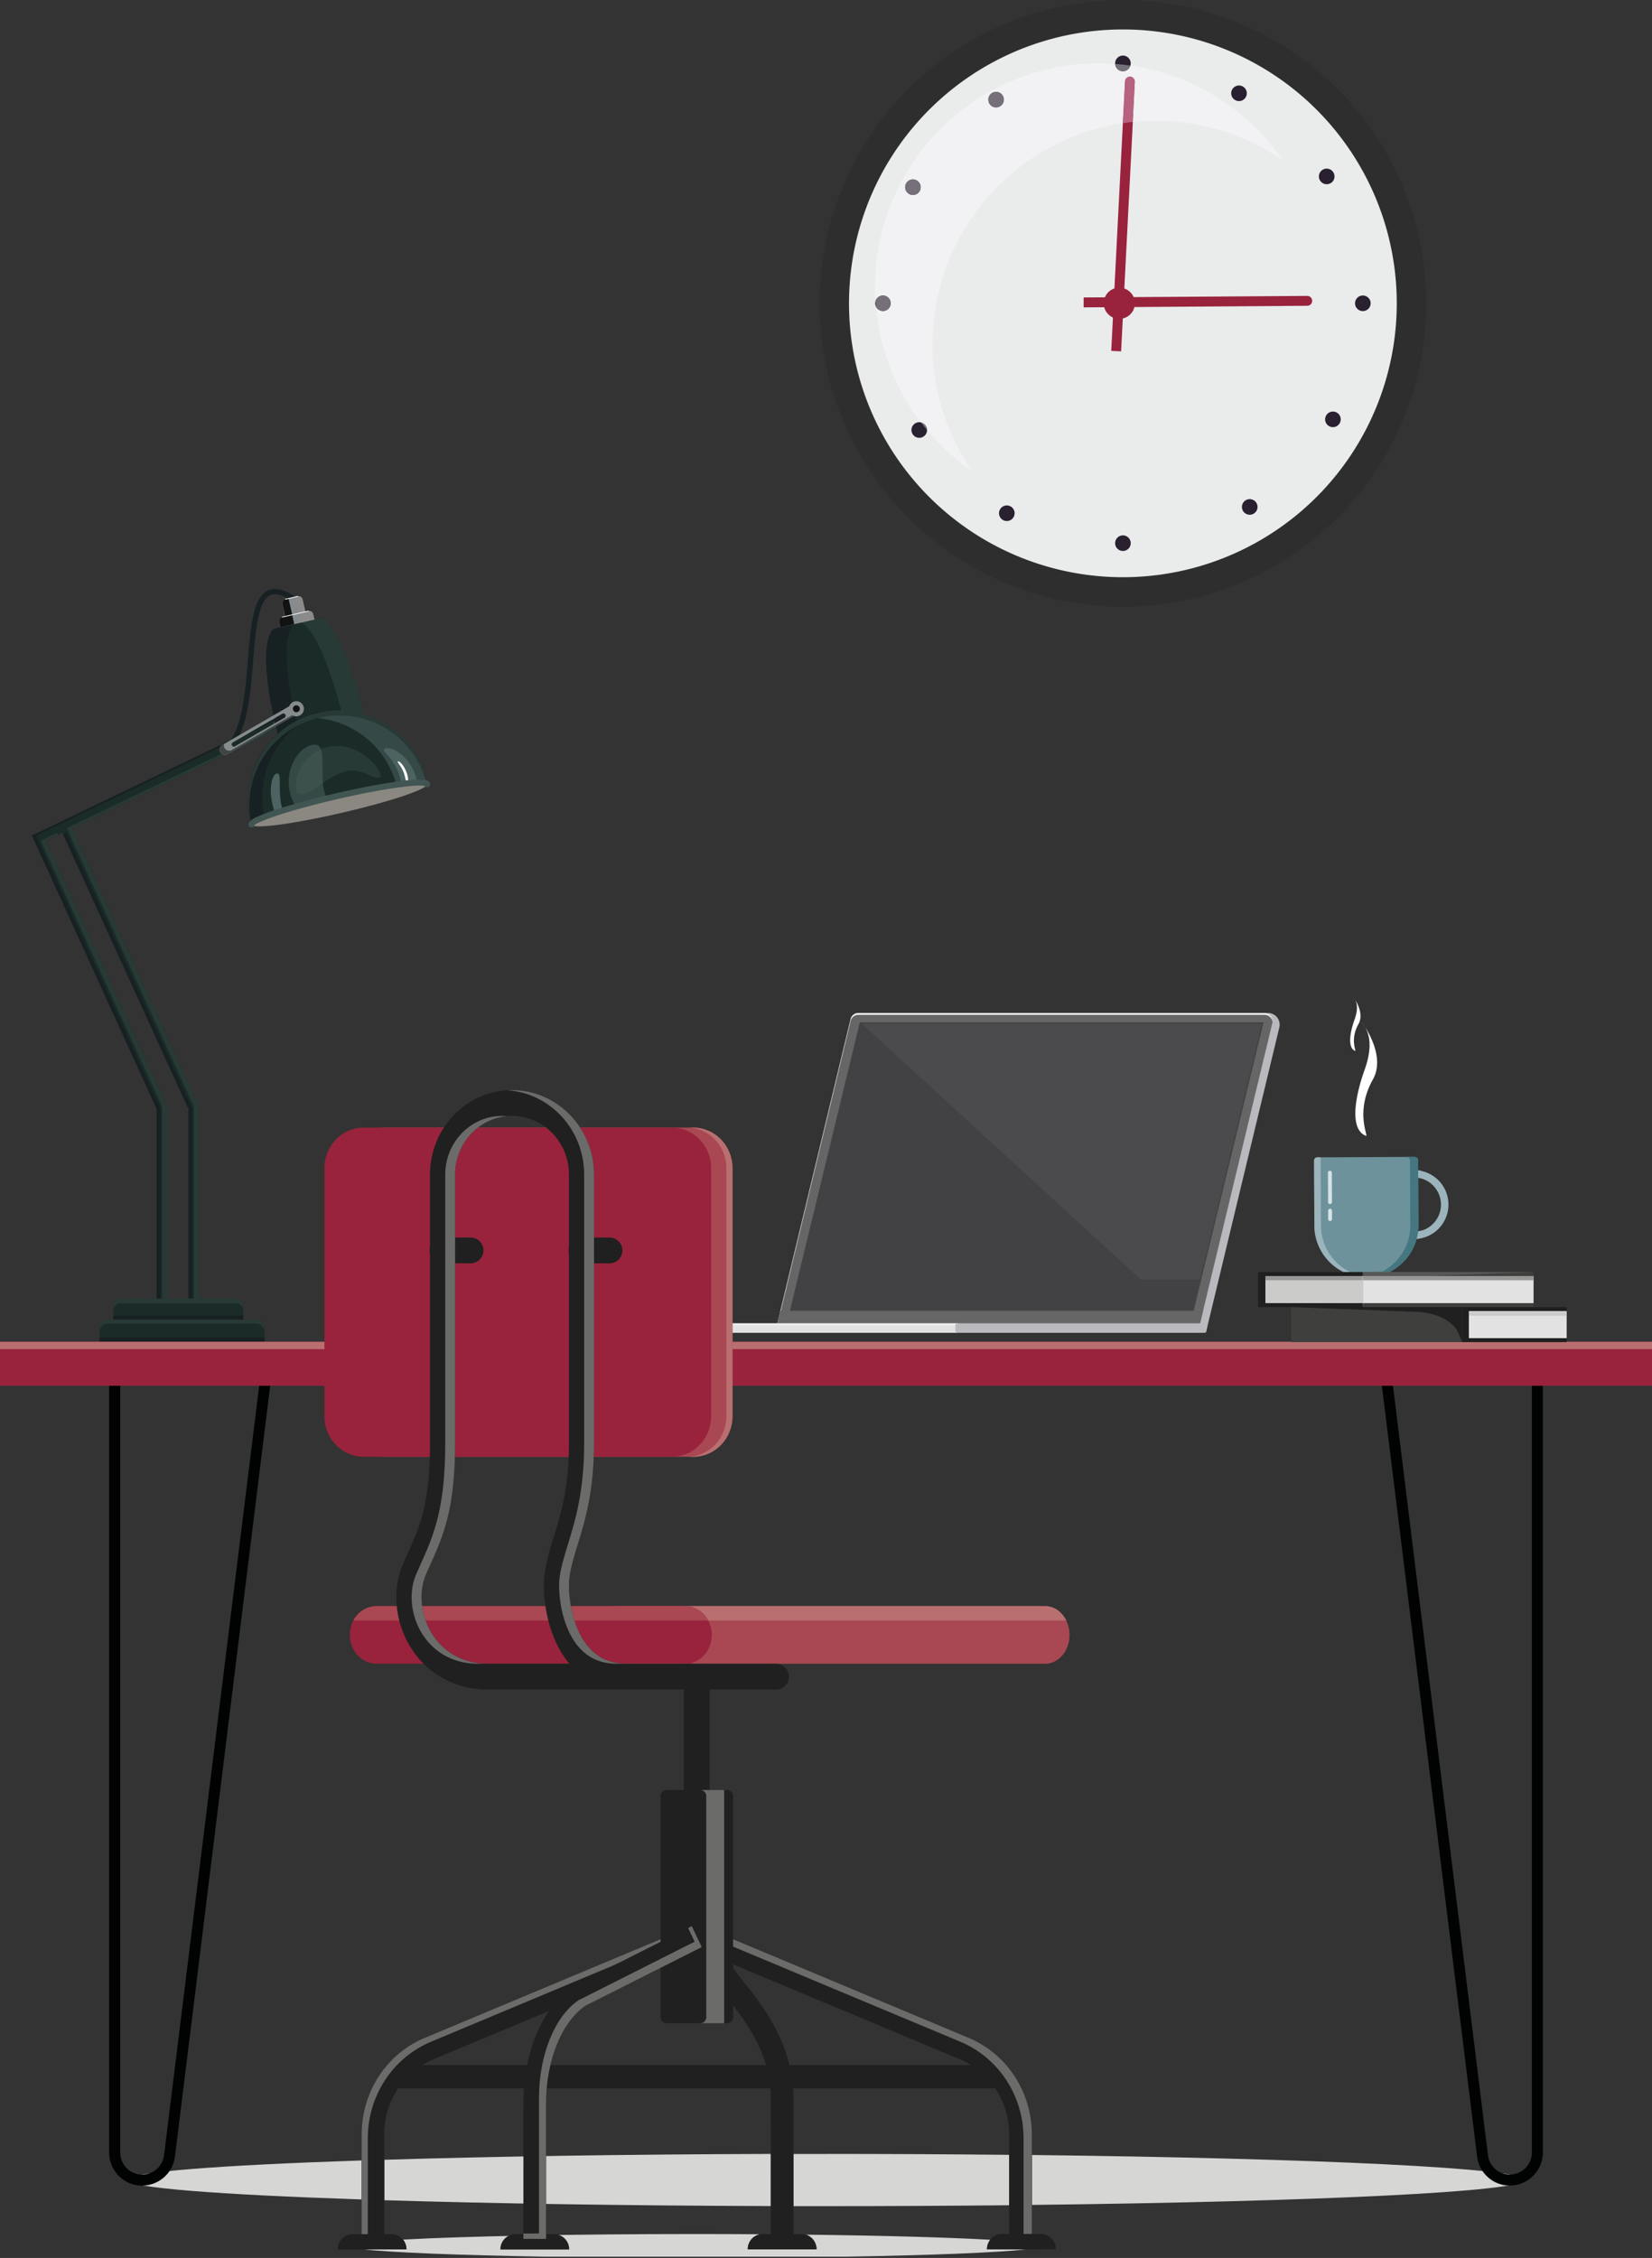 <svg xmlns="http://www.w3.org/2000/svg" xmlns:xlink="http://www.w3.org/1999/xlink" viewBox="0 0 847.49 1158.33"><rect x="0" y="0" width="847.49" height="1158.33" fill="#333333" stroke="none"/><defs><clipPath id="a" transform="translate(0 0)"><rect width="847.49" height="1158.33" fill="none"/></clipPath><clipPath id="j" transform="translate(0 0)"><path d="M206.77,1148.9a8,8,0,0,1,1.75,5v0H186.61c14.34,1.66,48.49,3,93,3.77H433.62c44.47-.74,78.61-2.11,93-3.77H506.33v0A8,8,0,0,1,508,1149c-21.5-1.22-54.91-2.16-94.61-2.63a7.86,7.86,0,0,1,5.48,7.56v0H383.61v0a7.81,7.81,0,0,1,6.38-7.77c-10.82-.07-22-.11-33.4-.11-63,0-118.36,1.14-149.82,2.86" fill="none"/></clipPath></defs><title>hjemme-kontor</title><g clip-path="url(#a)"><path d="M618.67,683.5H401.84l39.43-163.85h209.2a6,6,0,0,1,5.84,7.4Z" transform="translate(0 0)" fill="#b9b9be"/><path d="M611.29,683.5H402.91a4.1,4.1,0,0,1-4-5.06L436.37,522.8a4.1,4.1,0,0,1,4-3.15H648.74a4.1,4.1,0,0,1,4,5.06L615.28,680.36a4.1,4.1,0,0,1-4,3.14" transform="translate(0 0)" fill="#666"/><path d="M398.92,679.41l37.45-155.65a4.1,4.1,0,0,1,4-3.15H648.74a4.1,4.1,0,0,1,4.07,3.62,4.1,4.1,0,0,0-4.07-4.58H440.36a4.1,4.1,0,0,0-4,3.14L398.92,678.44a4,4,0,0,0-.08,1.45,2.67,2.67,0,0,1,.08-.48" transform="translate(0 0)" fill="#f0f0ef"/></g><polygon points="610.56 679.84 403.43 679.84 441.09 524.47 648.22 524.47 610.56 679.84" fill="#424244"/><polygon points="400.37 672.44 397.7 683.5 614.53 683.5 617.19 672.44 400.37 672.44" fill="#666"/><g clip-path="url(#a)"><path d="M491.06,683.73H272a1.62,1.62,0,0,1-1.61-1.62V680.5a1.61,1.61,0,0,1,1.61-1.61h219a1.61,1.61,0,0,1,1.61,1.61v1.61a1.62,1.62,0,0,1-1.61,1.62" transform="translate(0 0)" fill="#e2e2e2"/><path d="M491.06,678.89H272a1.61,1.61,0,0,0-1.61,1.61v1a1.61,1.61,0,0,1,1.61-1.61h219a1.61,1.61,0,0,1,1.61,1.61v-1a1.61,1.61,0,0,0-1.61-1.61" transform="translate(0 0)" fill="#f0f0ef"/><path d="M617.88,683.73H491.07a1,1,0,0,1-.95-1v-2.95a1,1,0,0,1,.95-.94H618.52a.94.94,0,0,1,.92,1.14l-.63,3a1,1,0,0,1-.93.75" transform="translate(0 0)" fill="#b9b9be"/></g><polygon points="647.43 525.06 442.02 525.06 585.35 656.46 615.58 656.46 647.43 525.06" fill="#4b4b4e"/><g clip-path="url(#a)"><path d="M112.11,388.36a1.35,1.35,0,0,1-.55-2.59c12.24-5.39,14-27.6,15.63-47.2,1.39-17.12,2.59-31.9,10.16-35.57,3.65-1.76,8.26-.73,14.08,3.16a1.35,1.35,0,0,1,.37,1.88,1.34,1.34,0,0,1-1.87.37c-4.89-3.26-8.73-4.26-11.4-3-6.18,3-7.38,17.74-8.64,33.35-1.65,20.36-3.53,43.42-17.24,49.46a1.31,1.31,0,0,1-.54.11" transform="translate(0 0)" fill="#172022"/></g><rect x="10.77" y="398.41" width="138.49" height="5.41" transform="translate(-165.78 74.19) rotate(-25.66)" fill="#1b2b27"/><rect x="63.26" y="414.04" width="5.41" height="162.01" transform="translate(-199.6 72.08) rotate(-24.53)" fill="#1b2b27"/><rect x="96.7" y="567.62" width="5.41" height="103.86" fill="#1b2b27"/><rect x="80.34" y="567.62" width="5.41" height="103.86" fill="#1b2b27"/><polygon points="16.42 428.65 21.25 426.33 85.75 567.62 80.82 569.87 16.42 428.65" fill="#1b2b27"/><polygon points="102.07 567.61 36.89 424.83 143.61 373.58 141.26 368.71 16.42 428.65 80.33 568.8 80.33 671.48 85.75 671.48 85.75 567.62 85.75 567.62 85.75 567.62 23.5 431.26 32.01 427.17 96.7 568.89 96.7 671.48 102.11 671.48 102.11 567.62 102.04 567.62 102.07 567.61" fill="#1b2b27"/><polygon points="23.5 431.26 29.86 428.2 29.39 427.17 20.89 431.26 83.14 567.62 83.13 567.62 83.14 567.62 83.14 671.48 85.75 671.48 85.75 567.62 85.75 567.62 23.5 431.26" fill="#283a36"/><polygon points="102.07 567.61 36.89 424.83 143.61 373.58 141.26 368.71 139.14 369.73 141 373.58 34.27 424.83 99.45 567.61 99.43 567.62 99.5 567.62 99.5 671.48 102.11 671.48 102.11 567.62 102.04 567.62 102.07 567.61" fill="#283a36"/><polygon points="18.48 428.65 141.65 369.51 141.26 368.71 16.42 428.65 80.33 568.8 80.33 671.48 82.4 671.48 82.4 568.8 18.48 428.65" fill="#172022"/><polygon points="34.07 427.17 32.38 427.98 96.7 568.89 96.7 671.48 98.76 671.48 98.76 568.89 34.07 427.17" fill="#172022"/><g clip-path="url(#a)"><path d="M123.65,678H59.29a1.12,1.12,0,0,1-1.12-1.12V670A3.84,3.84,0,0,1,62,666.16h58.94a3.84,3.84,0,0,1,3.83,3.84v6.88a1.12,1.12,0,0,1-1.12,1.12" transform="translate(0 0)" fill="#1b2b27"/><path d="M120.93,666.16H62A3.84,3.84,0,0,0,58.17,670v2.41A3.83,3.83,0,0,1,62,668.58h58.92a3.83,3.83,0,0,1,3.84,3.83V670a3.84,3.84,0,0,0-3.84-3.84" transform="translate(0 0)" fill="#283a36"/><path d="M58.17,674.94v1.95A1.12,1.12,0,0,0,59.29,678h64.36a1.12,1.12,0,0,0,1.12-1.11v-1.95Z" transform="translate(0 0)" fill="#172022"/><path d="M186.79,367.32c-3.19-13.2-11.57-44-21.62-50.42l-24.87,5.74c-8.18,8.76-1,41.3,2.43,54.84Z" transform="translate(0 0)" fill="#1b2b27"/><path d="M186.79,367.32c-3-12.61-10.83-41.29-20.27-49.41a3.11,3.11,0,0,0-2.74-.68l-9.07,2.09c10,6.38,18.43,37.21,21.62,50.42Z" transform="translate(0 0)" fill="#283a36"/><path d="M153.19,375.07c-3.45-13.54-10.61-46.08-2.44-54.84l-9.41,2.17a3.05,3.05,0,0,0-1.83,1.22c-6.9,10-.1,40.78,3.22,53.86Z" transform="translate(0 0)" fill="#172022"/><path d="M161.26,317.81l-17.33,4-.64-2.78a2,2,0,0,1,1.53-2.46l13.35-3.07a2,2,0,0,1,2.45,1.53Z" transform="translate(0 0)" fill="#868b8d"/><path d="M149.88,315.4l-5.06,1.17a2,2,0,0,0-1.53,2.44l.64,2.79,7-1.63Z" transform="translate(0 0)" fill="#111313"/><path d="M156.67,313.83l-10.36,2.39-1.47-6.38a2.05,2.05,0,0,1,1.54-2.45l6.37-1.47a2,2,0,0,1,2.45,1.54Z" transform="translate(0 0)" fill="#868b8d"/><path d="M158.17,313.49l-4.71,1.08,1.1,4.78,6.7-1.54-.64-2.79a2,2,0,0,0-2.45-1.53" transform="translate(0 0)" fill="#8b8b8b"/><path d="M152.75,305.92l-1.22.29,1.93,8.36,3.21-.74-1.47-6.37a2,2,0,0,0-2.45-1.54" transform="translate(0 0)" fill="#8b8b8b"/><path d="M148,307l-1.57.36a2.05,2.05,0,0,0-1.54,2.45l1.47,6.38,3.57-.82Z" transform="translate(0 0)" fill="#111313"/><path d="M219,402.34c-.13-.72-.27-1.43-.44-2.14A46.24,46.24,0,0,0,128.47,421c.17.72.35,1.42.55,2.12Z" transform="translate(0 0)" fill="#1b2b27"/><path d="M218.65,400.46c.14.63.27,1.25.38,1.88h0c-.11-.57-.23-1.14-.36-1.72a.83.83,0,0,1,0-.15" transform="translate(0 0)" fill="#9da9a7"/><path d="M174.17,366.94a46.18,46.18,0,0,0-10.43,1.19l-1.06.25a46.26,46.26,0,0,1,41,35.68c.13.57.25,1.15.36,1.72L219,402.34c-.11-.63-.24-1.25-.38-1.88h0c.07.3.12.61.19.91a46.27,46.27,0,0,0-44.67-34.43" transform="translate(0 0)" fill="#354946"/><path d="M195.49,398a2,2,0,0,1-2.24,1.08c-2-.3-4.82-2.27-8.12-3.13a15.73,15.73,0,0,0-9.76.37,36.5,36.5,0,0,0-8.28,4.38c-2.82,1.86-5.56,4.62-9.31,6.16a7.6,7.6,0,0,1-5.72,0c-2.73-12,7.62-23.32,18.52-24,11-1.6,22.58,7.45,24.91,15.17" transform="translate(0 0)" fill="#283a36"/><path d="M136.19,421.43c-.2-.69-.38-1.4-.55-2.11a46.24,46.24,0,0,1,31.12-54.47c-1.2.18-2.41.41-3.62.69A46.22,46.22,0,0,0,128.48,421c.16.72.34,1.42.54,2.12Z" transform="translate(0 0)" fill="#172022"/><path d="M205.23,399a26,26,0,0,1,1.05,6.24l8.09-1.86a23.34,23.34,0,0,0-1.4-6,22.17,22.17,0,0,0-10.12-12.39c-3.47-1.82-5.82-1.23-5.87-.43-.13,1,1.72,2.44,3.53,4.86a26.87,26.87,0,0,1,4.72,9.54" transform="translate(0 0)" fill="#4d6361"/><path d="M146.5,419.06a25.88,25.88,0,0,1-2.43-7.48c-1.2-8.24.45-15.33-2.09-14.75s-4.08,7.76-2.23,15.75a30,30,0,0,0,2.73,7.4Z" transform="translate(0 0)" fill="#4d6361"/><path d="M206.88,395.79c-1.11-3-3.44-4.88-2.72-5.19s2.65,1.69,4,4.65,1.49,5.74.77,6.06-.88-2.44-2-5.52" transform="translate(0 0)" fill="#fff"/><path d="M163.74,368.13a46.24,46.24,0,0,1,55.1,33.24c-.07-.34-.13-.68-.21-1a46.24,46.24,0,0,0-90.12,20.78c.08.34.17.67.26,1a46.22,46.22,0,0,1,35-54" transform="translate(0 0)" fill="#283a36"/><path d="M161.41,382a6.88,6.88,0,0,0-1.58.21c-7.23,1.66-13.76,12.84-11.15,24.17a23.59,23.59,0,0,0,5.85,10.84l14.84-3.42c-1.57-3.35-3.36-7.43-3.74-12-2.34,1.74-4.74,3.84-7.85,5.12a8.49,8.49,0,0,1-2.92.54,7.08,7.08,0,0,1-2.8-.57c-2.22-9.73,4.21-19.05,12.55-22.57a3.16,3.16,0,0,0-3.2-2.31" transform="translate(0 0)" fill="#354946"/><path d="M164.61,384.3c-8.34,3.52-14.77,12.84-12.55,22.57a7.08,7.08,0,0,0,2.8.57,8.49,8.49,0,0,0,2.92-.54c3.1-1.28,5.51-3.38,7.85-5.12,0-.15,0-.3,0-.45-.46-7.5.24-13.8-1-17" transform="translate(0 0)" fill="#3c504c"/><path d="M219.06,402.33c.55,2.4-19.16,9-44,14.72s-45.49,8.44-46,6,19.16-9,44-14.72,45.48-8.44,46-6" transform="translate(0 0)" fill="#8a8881"/><path d="M130.5,422.74h0Zm87.05-20.06Zm1.85,1.16a1.56,1.56,0,0,1-1.62-.63c-2.64-.92-19.1.84-44.41,6.67s-40.88,11.46-42.85,13.44a1.55,1.55,0,0,1-3,.12c-.44-1.92,1.83-3.2,4-4.24a84.61,84.61,0,0,1,9.51-3.68c8.37-2.8,19.62-5.87,31.7-8.65s23.54-4.95,32.28-6.1a86.61,86.61,0,0,1,10.16-.86c2.4,0,5,.15,5.44,2.07a1.54,1.54,0,0,1-1.16,1.86" transform="translate(0 0)" fill="#415552"/><path d="M158.21,313.67l-13.35,3.08a.19.19,0,0,1-.23-.14.2.2,0,0,1,.15-.24l13.34-3.07a.19.19,0,1,1,.09.37" transform="translate(0 0)" fill="#fff"/><path d="M152.79,306.11l-6.37,1.47a.2.2,0,0,1-.09-.38l6.38-1.47a.2.2,0,0,1,.23.15.19.19,0,0,1-.15.23" transform="translate(0 0)" fill="#fff"/><path d="M145.82,368.28,120.5,382.9a1.16,1.16,0,0,1-1.16-2l25.31-14.62a1.17,1.17,0,1,1,1.17,2m4.33-7L114,382.2a2.73,2.73,0,0,0,2.73,4.73l36.2-20.9Z" transform="translate(0 0)" fill="#868b8d"/><path d="M115,381.63l-1,.58a2.69,2.69,0,0,0-1.06,1.11,2.69,2.69,0,0,1,1.06-1.11Z" transform="translate(0 0)" fill="#161a1a"/><path d="M152.5,365.38l-33.57,19.38a2.71,2.71,0,0,1-3.72-1,2.67,2.67,0,0,1-.25-2.13l-1,.57a2.78,2.78,0,0,0-1.06,1.12,2.74,2.74,0,0,0-.3,1.25,2.73,2.73,0,0,0,2.73,2.72,2.8,2.8,0,0,0,1.36-.36l36.2-20.9Z" transform="translate(0 0)" fill="#414444"/><path d="M155.9,363.61a3.87,3.87,0,1,1-3.87-3.88,3.86,3.86,0,0,1,3.87,3.88" transform="translate(0 0)" fill="#868b8d"/><path d="M153.81,363.61a1.78,1.78,0,1,1-1.78-1.78,1.78,1.78,0,0,1,1.78,1.78" transform="translate(0 0)" fill="#111313"/><path d="M134.49,688.78H52.34a1.26,1.26,0,0,1-1.26-1.26v-6.26a4.33,4.33,0,0,1,4.33-4.32h76a4.33,4.33,0,0,1,4.32,4.32v6.26a1.26,1.26,0,0,1-1.26,1.26" transform="translate(0 0)" fill="#1b2b27"/><path d="M51.08,686.25v1.27a1.26,1.26,0,0,0,1.27,1.26h82.14a1.26,1.26,0,0,0,1.26-1.26v-1.27Z" transform="translate(0 0)" fill="#172022"/><path d="M131.42,676.94h-76a4.33,4.33,0,0,0-4.33,4.32v2A4.33,4.33,0,0,1,55.41,679h76a4.33,4.33,0,0,1,4.33,4.32v-2a4.33,4.33,0,0,0-4.33-4.32" transform="translate(0 0)" fill="#283a36"/><path d="M423.74,1105l-16.68,0v26.75l16.68,0c32.53,0,64-.17,94-.47v-25.85c-30-.31-61.45-.47-94-.47m-28.3,0c-74.94.22-143.4,1.3-198.3,3v20.75c54.9,1.68,123.36,2.76,198.3,3Zm133.91.55v25.61c146.34-1.69,252.68-6.78,252.68-12.81s-106.34-11.11-252.68-12.8m-343.84,2.8c-73.66,2.45-120.06,6-120.06,10s46.4,7.55,120.06,10Z" transform="translate(0 0)" fill="#d6d6d5"/><path d="M774.56,1118.37v-2.82a11.29,11.29,0,0,1-11.22-9.91L714.15,707.23h71.71v397a11.3,11.3,0,0,1-11.3,11.3v5.65a17,17,0,0,0,16.94-17V701.59H707.77l50,404.74a16.94,16.94,0,0,0,16.82,14.87Z" transform="translate(0 0)" fill="#000301"/><path d="M72.93,1118.37v2.83a17,17,0,0,0,16.82-14.87l50-404.74H56v402.66a17,17,0,0,0,17,17v-5.65a11.3,11.3,0,0,1-11.3-11.3v-397h71.71L84.15,1105.64a11.31,11.31,0,0,1-11.22,9.91Z" transform="translate(0 0)" fill="#000301"/></g><rect y="688.34" width="847.49" height="22.57" fill="#99233c"/><rect y="688.34" width="847.49" height="3.77" fill="#b96f6f"/><rect x="662.4" y="670.54" width="141.32" height="17.97" fill="#3f3f3d"/><g clip-path="url(#a)"><path d="M750.06,688.5l-1.8-4.39c-2.56-6.24-11.09-10.72-21.16-11.1l-64.7-2.48h87.66Z" transform="translate(0 0)" fill="#202020"/></g><rect x="750.06" y="670.54" width="53.67" height="17.97" fill="#202020"/><rect x="753.54" y="672.57" width="50.18" height="13.9" fill="#e2e2e2"/><rect x="753.72" y="672.76" width="49.97" height="2.17" fill="#cbcbca"/><rect x="645.4" y="652.57" width="141.32" height="17.97" fill="#3f3f3d"/><g clip-path="url(#a)"><path d="M699.07,670.53l1.8-4.39C703.43,659.91,712,655.43,722,655l64.7-2.47H699.07Z" transform="translate(0 0)" fill="#575757"/></g><rect x="645.4" y="652.57" width="53.67" height="17.97" fill="#202020"/><rect x="699.07" y="654.6" width="87.66" height="13.9" fill="#e2e2e2"/><rect x="699.07" y="654.6" width="87.66" height="2.17" fill="#979797"/><rect x="649.16" y="654.6" width="49.91" height="13.9" fill="#cbcbca"/><rect x="649.16" y="654.6" width="49.72" height="2.17" fill="#979797"/><g clip-path="url(#a)"><path d="M725.29,604l-.43,0v-3.71c.19,0,.37,0,.55,0a17.66,17.66,0,1,1,0,35.32l-.55,0v-3.71l.43,0a13.94,13.94,0,1,0,0-27.88" transform="translate(0 0)" fill="#9cb4bb"/><path d="M729.24,604.54v-3.86a17.23,17.23,0,0,0-3.83-.43c-.19,0-.36,0-.55,0V604l.43,0a13.87,13.87,0,0,1,4,.57" transform="translate(0 0)" fill="#9cb4bb"/><path d="M729.24,631.28a13.87,13.87,0,0,1-4,.57l-.43,0v3.71c.19,0,.36,0,.55,0a17.84,17.84,0,0,0,3.83-.42Z" transform="translate(0 0)" fill="#9cb4bb"/><path d="M689.25,652.57l23.68-.11a26.66,26.66,0,0,0,14.72-24l-.16-33.2a1.78,1.78,0,0,0-1.8-1.78l-49.92.24a1.65,1.65,0,0,0-1.64,1.66l.16,33.34a26.66,26.66,0,0,0,15,23.83" transform="translate(0 0)" fill="#6d929c"/><path d="M725.69,593.5l-4.16,0a1.78,1.78,0,0,1,1.8,1.78l.17,33.2a26.67,26.67,0,0,1-14.73,24l4.16,0a26.64,26.64,0,0,0,14.72-24l-.16-33.2a1.78,1.78,0,0,0-1.8-1.78" transform="translate(0 0)" fill="#447780"/><path d="M677.67,628.72l-.17-35h-1.73a1.65,1.65,0,0,0-1.64,1.66l.16,33.34a26.66,26.66,0,0,0,15,23.83l3.37,0a26.67,26.67,0,0,1-15-23.83" transform="translate(0 0)" fill="#9cb4bb"/><path d="M682.24,600.6h0a1,1,0,0,0-1,1l.08,15.09a1,1,0,0,0,1,1h0a1,1,0,0,0,1-1l-.07-15.09a1,1,0,0,0-1-1" transform="translate(0 0)" fill="#d5e2e4"/><path d="M682.34,620.08h0a1,1,0,0,0-1,1l0,4.32a1,1,0,0,0,1,1h0a1,1,0,0,0,1-1l0-4.32a1,1,0,0,0-1-1" transform="translate(0 0)" fill="#d5e2e4"/><path d="M698.13,523.74h0m0,0c.05.07,1,1.27,2.22,3.23a24.68,24.68,0,0,0-2.22-3.23m2.22,3.23c2.27,4.06,3.79,10.47-.35,22-5,14.06-7.72,30.46.77,33.73l.08,0c1.08,0-5.76-12.54,3.45-28.91,5.37-9.54-.46-21.27-3.95-26.85" transform="translate(0 0)" fill="#fff"/><path d="M694,511h0m0,0a18.64,18.64,0,0,1,1.06,1.54A10.79,10.79,0,0,0,694,511m1.06,1.54c1.08,1.93,1.81,5-.17,10.5-2.4,6.71-3.68,14.53.37,16.1h0c.52,0-2.75-6,1.65-13.79,2.56-4.56-.23-10.16-1.89-12.81" transform="translate(0 0)" fill="#fff"/></g><rect x="201.41" y="1059.39" width="312.04" height="11.96" fill="#202020"/><g clip-path="url(#a)"><path d="M517.72,1150.74h11.63V1095c0-21.91-12.75-41.4-32.47-49.66L359.62,987.94,355.24,999l137.26,57.44A41.52,41.52,0,0,1,517.72,1095Z" transform="translate(0 0)" fill="#202020"/><path d="M525.1,1097.06c0-21.92-12.74-41.41-32.47-49.66l-134.3-56.21,1.29-3.25,137.26,57.44c19.72,8.26,32.47,27.75,32.47,49.66v55.7H525.1Z" transform="translate(0 0)" fill="#6b6b69"/></g><rect x="350.78" y="837.93" width="13.29" height="140.17" fill="#202020"/><g clip-path="url(#a)"><path d="M506.33,1154v0A7.77,7.77,0,0,1,514,1146h20a7.77,7.77,0,0,1,7.65,7.88v0Z" transform="translate(0 0)" fill="#202020"/><path d="M185.51,1150.74h11.63V1095a41.52,41.52,0,0,1,25.22-38.58L359.62,999l-4.38-11.08L218,1045.38c-19.72,8.26-32.47,27.75-32.47,49.66Z" transform="translate(0 0)" fill="#202020"/><path d="M218,1045.38l137.26-57.44,1.13,2.86-135.24,56.59c-19.72,8.26-32.47,27.75-32.47,49.67v53.68h-3.15V1095c0-21.91,12.74-41.4,32.47-49.66" transform="translate(0 0)" fill="#6b6b69"/><path d="M208.52,1154v0a7.77,7.77,0,0,0-7.65-7.88h-20a7.77,7.77,0,0,0-7.65,7.88v0Z" transform="translate(0 0)" fill="#202020"/><path d="M418.89,1154v0a7.77,7.77,0,0,0-7.65-7.88h-20a7.77,7.77,0,0,0-7.65,7.88v0Z" transform="translate(0 0)" fill="#202020"/><path d="M395.44,1146.48h11.62V1076.8c0-25.11-12.47-43.92-24.66-59-8.5-10.51-20.09-27.56-20.21-27.73l-9.53,6.86c.49.71,12,17.63,20.8,28.53,11.41,14.12,22,30.12,22,51.36Z" transform="translate(0 0)" fill="#202020"/><path d="M315.5,823.93v29.58H536.15c6.91,0,12.52-6.61,12.52-14.78v0a16.44,16.44,0,0,0-1.7-7.39c-2.15-4.42-6.2-7.39-10.82-7.39Z" transform="translate(0 0)" fill="#a94852"/><path d="M315.5,823.93v7.39H547c-2.15-4.42-6.2-7.39-10.82-7.39Z" transform="translate(0 0)" fill="#b96f6f"/><path d="M179.48,838.71v0c0,8.17,6.12,14.78,13.65,14.78H351.51c7.54,0,13.65-6.61,13.65-14.78v0a15.42,15.42,0,0,0-1.84-7.39,13.49,13.49,0,0,0-11.81-7.39H193.13a13.51,13.51,0,0,0-11.82,7.39,15.53,15.53,0,0,0-1.83,7.39" transform="translate(0 0)" fill="#99233c"/><path d="M181.31,831.32h182a13.49,13.49,0,0,0-11.81-7.39H193.13a13.51,13.51,0,0,0-11.82,7.39" transform="translate(0 0)" fill="#a94852"/><path d="M375.77,599.2V726.59c0,11.46-9,20.74-20.15,20.74H197.55c-11.13,0-20.15-9.28-20.15-20.74V599.2c0-11.46,9-20.74,20.15-20.74H355.62c11.13,0,20.15,9.28,20.15,20.74" transform="translate(0 0)" fill="#a94852"/><path d="M372.64,726.59V599.2c0-11.46-9-20.74-20.15-20.74h3.13c11.13,0,20.15,9.28,20.15,20.74V726.59c0,11.46-9,20.75-20.15,20.75h-3.13c11.13,0,20.15-9.29,20.15-20.75" transform="translate(0 0)" fill="#b96f6f"/><path d="M364.82,599.2V726.59c0,11.46-9,20.74-20.15,20.74H186.6c-11.13,0-20.16-9.28-20.16-20.74V599.2c0-11.46,9-20.74,20.16-20.74H344.67c11.13,0,20.15,9.28,20.15,20.74" transform="translate(0 0)" fill="#99233c"/><path d="M298.3,648.09h14.37a6.62,6.62,0,0,0,0-13.24H298.3a6.62,6.62,0,0,0,0,13.24" transform="translate(0 0)" fill="#202020"/><path d="M227,648.09H241.4a6.62,6.62,0,0,0,0-13.24H227a6.62,6.62,0,0,0,0,13.24" transform="translate(0 0)" fill="#202020"/></g><g clip-path="url(#j)"><rect x="186.61" y="1146.04" width="339.96" height="12.29" fill="#d6d6d5"/></g><g clip-path="url(#a)"><path d="M508,1149a8,8,0,0,0-1.69,4.93v0h20.24c4.81-.56,7.39-1.15,7.39-1.76,0-1.18-9.49-2.27-25.94-3.2" transform="translate(0 0)" fill="#202020"/><path d="M206.77,1148.9c-17.45.95-27.55,2.08-27.55,3.29,0,.61,2.58,1.2,7.39,1.76h21.91v0a8,8,0,0,0-1.75-5" transform="translate(0 0)" fill="#202020"/><path d="M390,1146.15a7.81,7.81,0,0,0-6.38,7.77v0h35.28v0a7.86,7.86,0,0,0-5.48-7.56l-6.35-.07v.19H395.44v-.29l-5.45,0" transform="translate(0 0)" fill="#202020"/><path d="M395.44,1146.19v.3h11.62v-.19c-3.82,0-7.7-.08-11.62-.11" transform="translate(0 0)" fill="#202020"/><path d="M218.58,807.53c.76-1.76,1.53-3.47,2.29-5.15,6.47-14.44,12.59-28.07,12.59-61.87v-138c0-16.57,13.1-30.06,29.21-30.06s29.2,13.49,29.2,30.06v138c0,22.63-4.1,36-7.73,47.74-2,6.52-3.9,12.68-4.79,19.49-1.33,10.3.94,31.82,12.75,45.7l.06.07H250.34c-16.56,0-25.08-9.58-28.68-15.3-5.9-9.36-7.11-21.4-3.08-30.68m-7.71,37.88c8.55,13.56,22.93,21.34,39.47,21.34H398.11a6.62,6.62,0,0,0,0-13.24h-76.5c-8.32,0-14.81-2.87-19.83-8.78-9.26-10.88-10.52-28.75-9.68-35.24.74-5.66,2.39-11,4.3-17.24,3.71-12.06,8.33-27.07,8.33-51.74v-138c0-23.87-18.87-43.29-42.06-43.29s-42.07,19.42-42.07,43.29v138c0,30.9-5.29,42.68-11.41,56.32-.78,1.73-1.56,3.49-2.35,5.31-5.85,13.46-4.3,30,4,43.27" transform="translate(0 0)" fill="#202020"/><path d="M250.34,853.51h-5.05c-16.57,0-25.08-9.58-28.68-15.3-5.9-9.36-7.11-21.4-3.08-30.68.76-1.76,1.53-3.47,2.29-5.15,6.47-14.43,12.59-28.07,12.59-61.87v-138c0-16.57,13.1-30.06,29.21-30.06.85,0,1.69.06,2.52.14-14.92,1.32-26.68,14.22-26.68,29.92v138c0,33.8-6.11,47.44-12.59,61.87-.76,1.68-1.53,3.39-2.29,5.15-4,9.28-2.82,21.32,3.08,30.68,3.6,5.72,12.12,15.3,28.68,15.3" transform="translate(0 0)" fill="#6b6b69"/><path d="M321.61,853.51h-5.05c-8.32,0-14.81-2.87-19.84-8.78-9.25-10.88-10.51-28.75-9.67-35.24.73-5.66,2.39-11,4.3-17.24,3.71-12.06,8.33-27.06,8.33-51.74v-138c0-23-17.52-41.85-39.54-43.2.84,0,1.68-.09,2.53-.09,23.19,0,42.06,19.42,42.06,43.29v138c0,24.68-4.62,39.68-8.33,51.74-1.91,6.21-3.56,11.58-4.3,17.24-.84,6.49.42,24.36,9.68,35.24,5,5.91,11.51,8.78,19.83,8.78" transform="translate(0 0)" fill="#6b6b69"/><path d="M342.26,1037.92h30.45a3.13,3.13,0,0,0,3.38-2.79V921.06a3.13,3.13,0,0,0-3.38-2.79H342.26a3.12,3.12,0,0,0-3.37,2.79v114.07a3.12,3.12,0,0,0,3.37,2.79" transform="translate(0 0)" fill="#202020"/><path d="M362.31,1035.13V921.06a3.13,3.13,0,0,0-3.38-2.79H371.5v119.65H358.93a3.13,3.13,0,0,0,3.38-2.79" transform="translate(0 0)" fill="#6b6b69"/><path d="M292,1154v0a7.77,7.77,0,0,0-7.65-7.88h-20a7.77,7.77,0,0,0-7.65,7.88v0Z" transform="translate(0 0)" fill="#202020"/><path d="M268.5,1148.49h11.62v-69.68c0-21.86,8.17-41.88,20.36-50l59.5-30-5.11-10.74-60.34,30.44c-15.81,10.24-26,33.9-26,60.26Z" transform="translate(0 0)" fill="#202020"/><path d="M276.51,1145.76v-69.68c0-21.85,8.17-41.88,20.35-50l59.51-30L353,989.05l1.87-.94L360,998.85l-59.51,30c-12.19,8.09-20.36,28.11-20.36,50v69.68H268.5v-2.73Z" transform="translate(0 0)" fill="#6b6b69"/><path d="M731.67,155.58A155.62,155.62,0,1,1,576.05,0,155.6,155.6,0,0,1,731.67,155.58" transform="translate(0 0)" fill="#2e2e2e"/><path d="M716.55,155.58A140.5,140.5,0,1,1,576.05,15.11a140.48,140.48,0,0,1,140.5,140.47" transform="translate(0 0)" fill="#eaecec"/><path d="M582.21,155.58a8,8,0,1,1-8-8,8,8,0,0,1,8,8" transform="translate(0 0)" fill="#99233c"/><path d="M580.07,32.51a4,4,0,1,1-4-4,4,4,0,0,1,4,4" transform="translate(0 0)" fill="#292030"/><path d="M580.07,278.65a4,4,0,1,1-4-4,4,4,0,0,1,4,4" transform="translate(0 0)" fill="#292030"/><path d="M699.15,159.59a4,4,0,1,1,4-4,4,4,0,0,1-4,4" transform="translate(0 0)" fill="#292030"/><path d="M453,159.59a4,4,0,1,1,4-4,4,4,0,0,1-4,4" transform="translate(0 0)" fill="#292030"/><path d="M682.67,93.93A4,4,0,1,1,684,88.4a4,4,0,0,1-1.28,5.53" transform="translate(0 0)" fill="#292030"/><path d="M473.68,224a4,4,0,1,1,1.29-5.53,4,4,0,0,1-1.29,5.53" transform="translate(0 0)" fill="#292030"/><path d="M637.72,262.17a4,4,0,1,1,5.53,1.28,4,4,0,0,1-5.53-1.28" transform="translate(0 0)" fill="#292030"/><path d="M507.57,53.23a4,4,0,1,1,5.53,1.29,4,4,0,0,1-5.53-1.29" transform="translate(0 0)" fill="#292030"/><path d="M639.11,49.8a4,4,0,1,1-1.57-5.45,4,4,0,0,1,1.57,5.45" transform="translate(0 0)" fill="#292030"/><path d="M520,265.23a4,4,0,1,1-1.58-5.45,4,4,0,0,1,1.58,5.45" transform="translate(0 0)" fill="#292030"/><path d="M681.85,218.62a4,4,0,1,1,5.46-1.57,4,4,0,0,1-5.46,1.57" transform="translate(0 0)" fill="#292030"/><path d="M466.37,99.56A4,4,0,1,1,471.83,98a4,4,0,0,1-5.46,1.57" transform="translate(0 0)" fill="#292030"/><path d="M577.14,41.67,570.07,180l5.07.26,7.07-138.29a2.54,2.54,0,0,0-5.07-.26" transform="translate(0 0)" fill="#99233c"/><path d="M670.44,151.8l-114.53.8,0,5.08,114.54-.81a2.54,2.54,0,1,0,0-5.07" transform="translate(0 0)" fill="#99233c"/><path d="M563.62,32.51A114.66,114.66,0,0,0,448.94,147.16q0,3.59.21,7.11a4,4,0,1,1,.24,3.16,114,114,0,0,0,23.07,59.29,4,4,0,0,1,2.51,1.79,4.08,4.08,0,0,1,.61,2.11,115.36,115.36,0,0,0,23,21A114.67,114.67,0,0,1,576,63.2l1.1-21.53a2.54,2.54,0,0,1,2.53-2.41h.13a2.54,2.54,0,0,1,2.41,2.66l-1.06,20.63a115,115,0,0,1,76.93,19.59A114.64,114.64,0,0,0,579.9,33.66a4,4,0,0,1-7.85-.85c-2.78-.2-5.6-.3-8.43-.3M511,55.13a4,4,0,1,1,2.12-.61,4,4,0,0,1-2.12.61m-42.67,44.93a4,4,0,1,1,1.94-7.53,4,4,0,0,1-1.94,7.53" transform="translate(0 0)" fill="#f2f2f4"/><path d="M572.05,32.81a4,4,0,0,0,7.85.85q-3.89-.55-7.85-.85" transform="translate(0 0)" fill="#757079"/><path d="M453,151.56a4,4,0,0,0-3.8,2.71c.07,1.06.15,2.12.24,3.16a4,4,0,1,0,3.56-5.87" transform="translate(0 0)" fill="#757079"/><path d="M472.46,216.72q1.52,2,3.12,3.9a4.08,4.08,0,0,0-.61-2.11,4,4,0,0,0-2.51-1.79" transform="translate(0 0)" fill="#757079"/><path d="M511,47.09a4,4,0,1,0,3.42,1.9,4,4,0,0,0-3.42-1.9" transform="translate(0 0)" fill="#757079"/><path d="M468.32,92a4,4,0,1,0,1.93.5,4,4,0,0,0-1.93-.5" transform="translate(0 0)" fill="#757079"/><path d="M579.67,39.26a2.54,2.54,0,0,0-2.53,2.41L576,63.2c1.69-.25,3.39-.47,5.11-.65l1.06-20.62a2.54,2.54,0,0,0-2.41-2.66h-.13" transform="translate(0 0)" fill="#b7637f"/></g></svg>